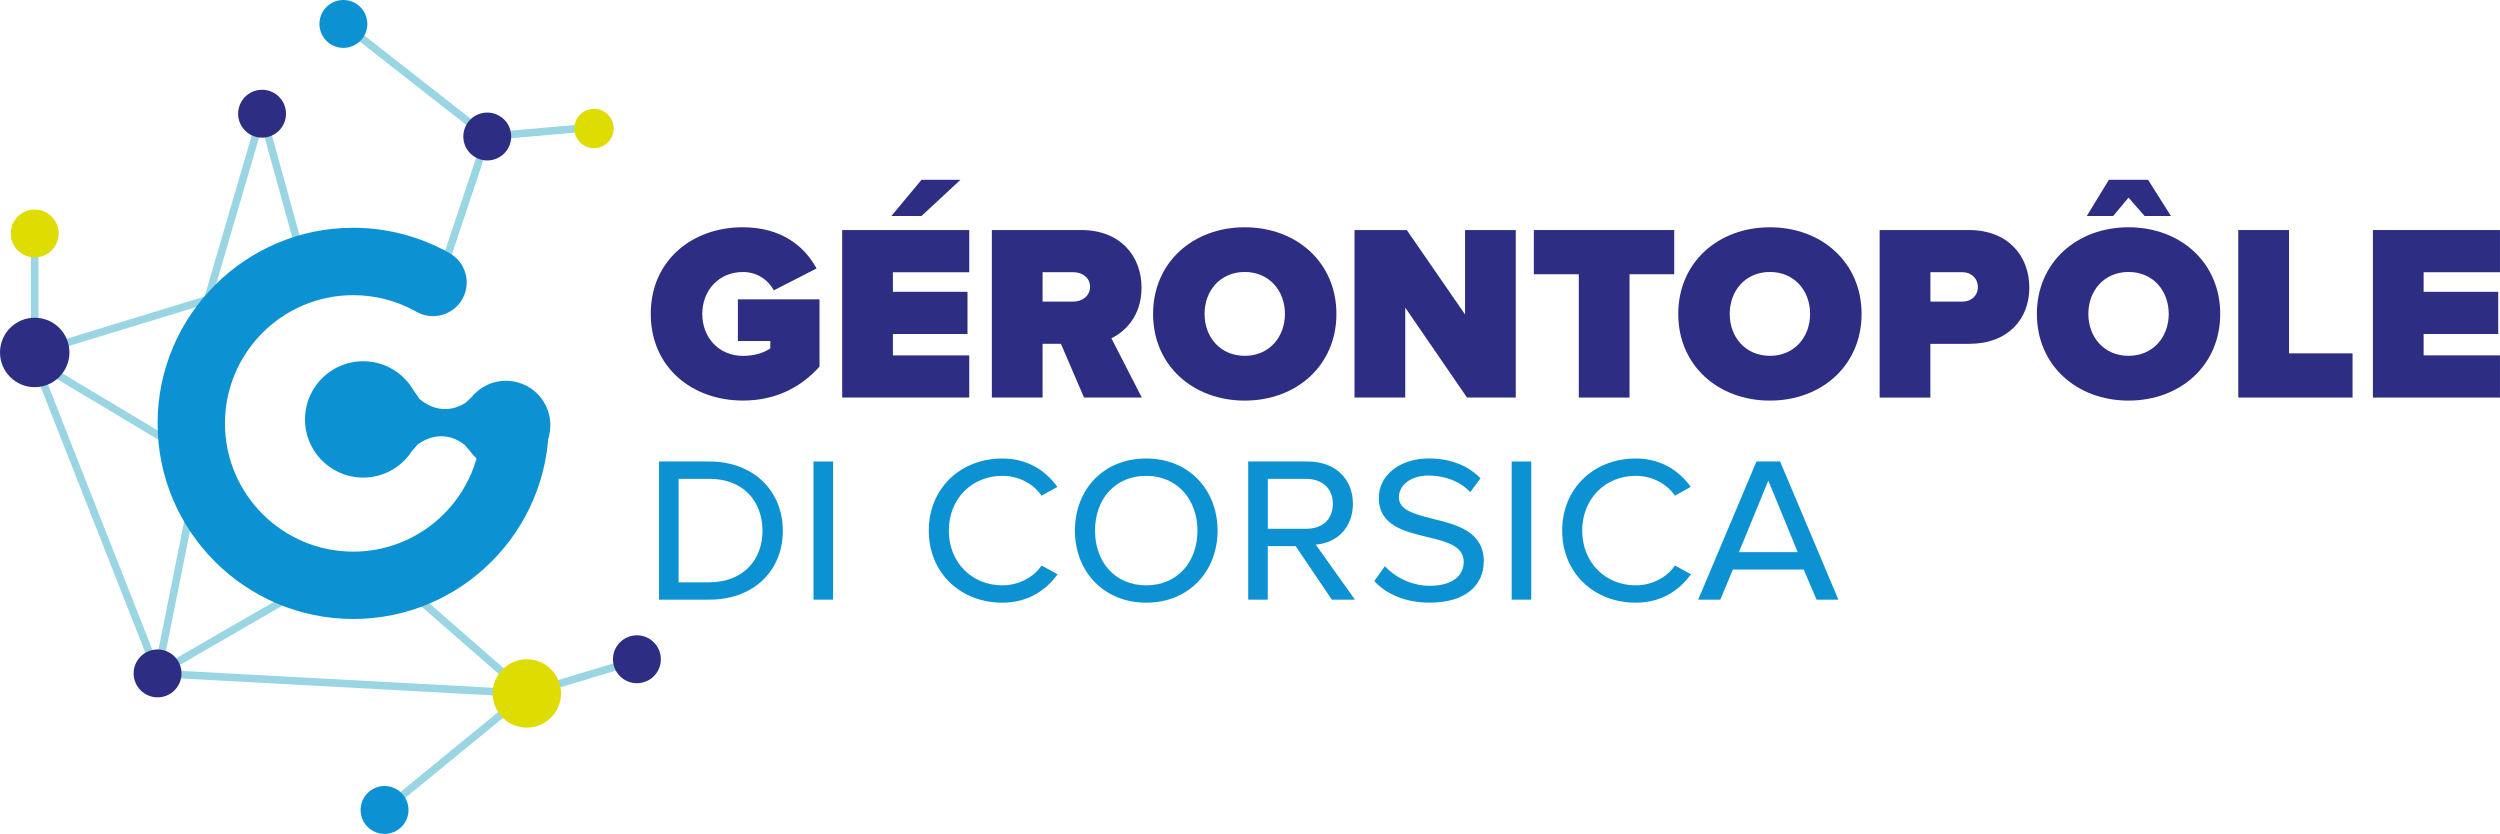 <svg xmlns="http://www.w3.org/2000/svg" id="Calque_2" data-name="Calque 2" viewBox="0 0 658.89 219.78"><defs><style>      .cls-1 {        fill: #dedc00;      }      .cls-2 {        fill: #2d2e83;      }      .cls-3 {        fill: none;        stroke: #99d5e3;        stroke-miterlimit: 10;        stroke-width: 2px;      }      .cls-4 {        fill: #0c92d2;      }    </style></defs><g id="Calque_2-2" data-name="Calque 2"><polyline class="cls-3" points="101.35 150.05 138.85 182.76 41.53 177.48 52.78 121.34 9.15 95.22 41.53 177.48 83.45 153.26"></polyline><polyline class="cls-3" points="52.78 85.62 69.07 29.97 80.41 71.1 9.15 92.89 9.15 61.53"></polyline><polyline class="cls-3" points="115.32 75.21 128.42 35.98 155.3 33.61"></polyline><polyline class="cls-3" points="101.35 213.47 138.85 182.76 168.75 173.75"></polyline><line class="cls-3" x1="128.42" y1="35.98" x2="90.5" y2="6.31"></line><circle class="cls-2" cx="9.15" cy="92.89" r="9.15"></circle><circle class="cls-2" cx="69.07" cy="29.97" r="6.31"></circle><circle class="cls-2" cx="128.42" cy="35.98" r="6.31"></circle><circle class="cls-2" cx="41.53" cy="177.48" r="6.31"></circle><path class="cls-4" d="M93.08,163.13c-28.43,0-51.55-23.13-51.55-51.55s23.13-51.55,51.55-51.55c8.92,0,17.71,2.32,25.43,6.7,4.26,2.42,5.76,7.84,3.34,12.1-2.42,4.26-7.84,5.76-12.1,3.34-5.05-2.87-10.81-4.38-16.66-4.38-18.64,0-33.8,15.16-33.8,33.8s15.16,33.8,33.8,33.8,33.8-15.16,33.8-33.8c0-4.9,3.97-8.88,8.88-8.88s8.88,3.97,8.88,8.88c0,28.43-23.13,51.55-51.55,51.55Z"></path><path class="cls-4" d="M108.66,118.8h0s1.4-1.65,1.4-1.65c2.66-1.93,5.7-2.68,8.71-1.84,1.32.37,2.54,1.02,3.64,1.89.11.09,1.29,1.47,1.29,1.47,2.02,2.94,5.35,4.93,9.18,5.08,6.46.26,11.9-4.76,12.16-11.22.26-6.46-4.76-11.9-11.22-12.16-3.84-.16-7.32,1.56-9.57,4.33,0,0-1.29,1.28-1.41,1.36-1.17.78-2.43,1.33-3.78,1.59-3.05.59-5.99-.38-8.48-2.49l-1.61-2.32h0c-2.55-4.37-7.2-7.4-12.64-7.62-8.46-.34-15.59,6.24-15.94,14.7-.34,8.46,6.24,15.59,14.7,15.94,5.65.23,10.7-2.63,13.54-7.07Z"></path><circle class="cls-4" cx="101.35" cy="213.47" r="6.31"></circle><circle class="cls-4" cx="90.5" cy="6.31" r="6.31"></circle><circle class="cls-2" cx="167.86" cy="173.75" r="6.31"></circle><g><path class="cls-2" d="M195.81,59.9c10.26,0,16.35,5.16,19.39,10.86l-11.25,5.76c-1.46-2.71-4.37-4.83-8.14-4.83-6.42,0-10.72,4.9-10.72,11.05s4.3,11.05,10.72,11.05c2.85,0,5.49-.73,7.21-1.99v-1.92h-8.54v-10.99h21.51v17.74c-4.9,5.43-11.52,8.94-20.19,8.94-13.37,0-24.29-8.74-24.29-22.84s10.92-22.84,24.29-22.84Z"></path><path class="cls-2" d="M221.96,104.78v-44.15h33.49v11.12h-20.12v5.16h19.66v11.12h-19.66v5.63h20.12v11.12h-33.49ZM242.87,56.92h-7.94l7.94-9.53h10.26l-10.26,9.53Z"></path><path class="cls-2" d="M285.7,104.78l-6.09-14.17h-4.83v14.17h-13.37v-44.15h23.56c10.33,0,15.89,6.88,15.89,15.16,0,7.61-4.44,11.65-7.94,13.37l8.01,15.62h-15.22ZM282.92,71.74h-8.14v7.75h8.14c2.25,0,4.37-1.46,4.37-3.91s-2.12-3.84-4.37-3.84Z"></path><path class="cls-2" d="M328.06,59.9c13.64,0,24.16,9.27,24.16,22.84s-10.52,22.84-24.16,22.84-24.16-9.27-24.16-22.84,10.52-22.84,24.16-22.84ZM328.06,71.68c-6.42,0-10.59,4.9-10.59,11.05s4.17,11.05,10.59,11.05,10.59-4.9,10.59-11.05-4.17-11.05-10.59-11.05Z"></path><path class="cls-2" d="M386.64,104.78l-16.28-23.7v23.7h-13.37v-44.15h13.77l15.36,22.24v-22.24h13.37v44.15h-12.84Z"></path><path class="cls-2" d="M416.1,104.78v-32.5h-11.85v-11.65h37v11.65h-11.78v32.5h-13.37Z"></path><path class="cls-2" d="M466.47,59.9c13.64,0,24.16,9.27,24.16,22.84s-10.52,22.84-24.16,22.84-24.16-9.27-24.16-22.84,10.52-22.84,24.16-22.84ZM466.47,71.68c-6.42,0-10.59,4.9-10.59,11.05s4.17,11.05,10.59,11.05,10.59-4.9,10.59-11.05-4.17-11.05-10.59-11.05Z"></path><path class="cls-2" d="M495.39,104.78v-44.15h23.56c10.33,0,15.89,6.88,15.89,15.16s-5.56,14.83-15.89,14.83h-10.19v14.17h-13.37ZM517.24,71.74h-8.47v7.75h8.47c2.25,0,4.04-1.52,4.04-3.84s-1.79-3.91-4.04-3.91Z"></path><path class="cls-2" d="M560.99,59.9c13.64,0,24.16,9.27,24.16,22.84s-10.52,22.84-24.16,22.84-24.16-9.27-24.16-22.84,10.52-22.84,24.16-22.84ZM565.22,56.92l-4.24-4.83-4.04,4.83h-6.95l5.82-9.53h10.33l6.02,9.53h-6.95ZM560.99,71.68c-6.42,0-10.59,4.9-10.59,11.05s4.17,11.05,10.59,11.05,10.59-4.9,10.59-11.05-4.17-11.05-10.59-11.05Z"></path><path class="cls-2" d="M589.91,104.78v-44.15h13.37v32.5h16.75v11.65h-30.12Z"></path><path class="cls-2" d="M625.39,104.78v-44.15h33.49v11.12h-20.12v5.16h19.66v11.12h-19.66v5.63h20.12v11.12h-33.49Z"></path></g><g><path class="cls-4" d="M173.69,158.04v-36.41h13.17c11.98,0,19.46,7.94,19.46,18.27s-7.48,18.14-19.39,18.14h-13.24ZM186.93,126.2h-8.08v27.27h8.01c9.13,0,14.1-6.02,14.1-13.57s-4.83-13.7-14.03-13.7Z"></path><path class="cls-4" d="M214.4,158.04v-36.41h5.16v36.41h-5.16Z"></path><path class="cls-4" d="M264.17,120.84c6.55,0,11.38,3.11,14.5,7.48l-4.17,2.32c-2.18-3.18-6.02-5.23-10.33-5.23-7.94,0-14.1,5.96-14.1,14.43s6.16,14.43,14.1,14.43c4.3,0,8.27-2.12,10.33-5.23l4.24,2.32c-3.24,4.43-8.01,7.48-14.56,7.48-10.99,0-19.39-7.81-19.39-19s8.41-19,19.39-19Z"></path><path class="cls-4" d="M302.1,120.84c11.25,0,18.8,8.27,18.8,19s-7.55,19-18.8,19-18.8-8.27-18.8-19,7.41-19,18.8-19ZM302.1,125.41c-8.27,0-13.5,6.16-13.5,14.43s5.23,14.43,13.5,14.43,13.5-6.22,13.5-14.43-5.36-14.43-13.5-14.43Z"></path><path class="cls-4" d="M351.01,158.04l-9.53-14.1h-7.35v14.1h-5.16v-36.41h15.62c7.68,0,11.98,4.9,11.98,11.12s-4.1,10.33-9.8,10.79l10.33,14.5h-6.09ZM344.13,126.2h-9.99v13.17h9.99c4.77,0,7.15-2.78,7.15-6.62s-2.58-6.55-7.15-6.55Z"></path><path class="cls-4" d="M364.98,149.23c2.45,2.65,6.75,5.16,11.85,5.16,6.42,0,8.94-3.04,8.94-6.29,0-4.24-4.57-5.36-9.53-6.55-6.09-1.46-12.84-3.04-12.84-10.33,0-6.09,5.69-10.39,13.17-10.39,5.89,0,10.46,1.99,13.63,5.23l-2.71,3.64c-2.78-2.98-6.95-4.37-10.99-4.37-4.5,0-7.81,2.38-7.81,5.76s4.17,4.43,8.87,5.63c6.22,1.52,13.5,3.31,13.5,11.19,0,6.16-4.57,10.92-14.3,10.92-6.49,0-11.58-2.38-14.56-5.69l2.78-3.91Z"></path><path class="cls-4" d="M398.41,158.04v-36.41h5.16v36.41h-5.16Z"></path><path class="cls-4" d="M431.1,120.84c6.55,0,11.38,3.11,14.5,7.48l-4.17,2.32c-2.18-3.18-6.02-5.23-10.33-5.23-7.94,0-14.1,5.96-14.1,14.43s6.16,14.43,14.1,14.43c4.3,0,8.27-2.12,10.33-5.23l4.24,2.32c-3.24,4.43-8.01,7.48-14.56,7.48-10.99,0-19.39-7.81-19.39-19s8.41-19,19.39-19Z"></path><path class="cls-4" d="M469.16,121.63l15.36,36.41h-5.76l-3.38-7.94h-18.67l-3.31,7.94h-5.83l15.36-36.41h6.22ZM466.05,126.66l-7.74,18.86h15.49l-7.75-18.86Z"></path></g><circle class="cls-1" cx="156.55" cy="33.87" r="5.18"></circle><circle class="cls-1" cx="138.85" cy="182.76" r="9.01"></circle><circle class="cls-1" cx="9.15" cy="61.53" r="6.31"></circle></g></svg>